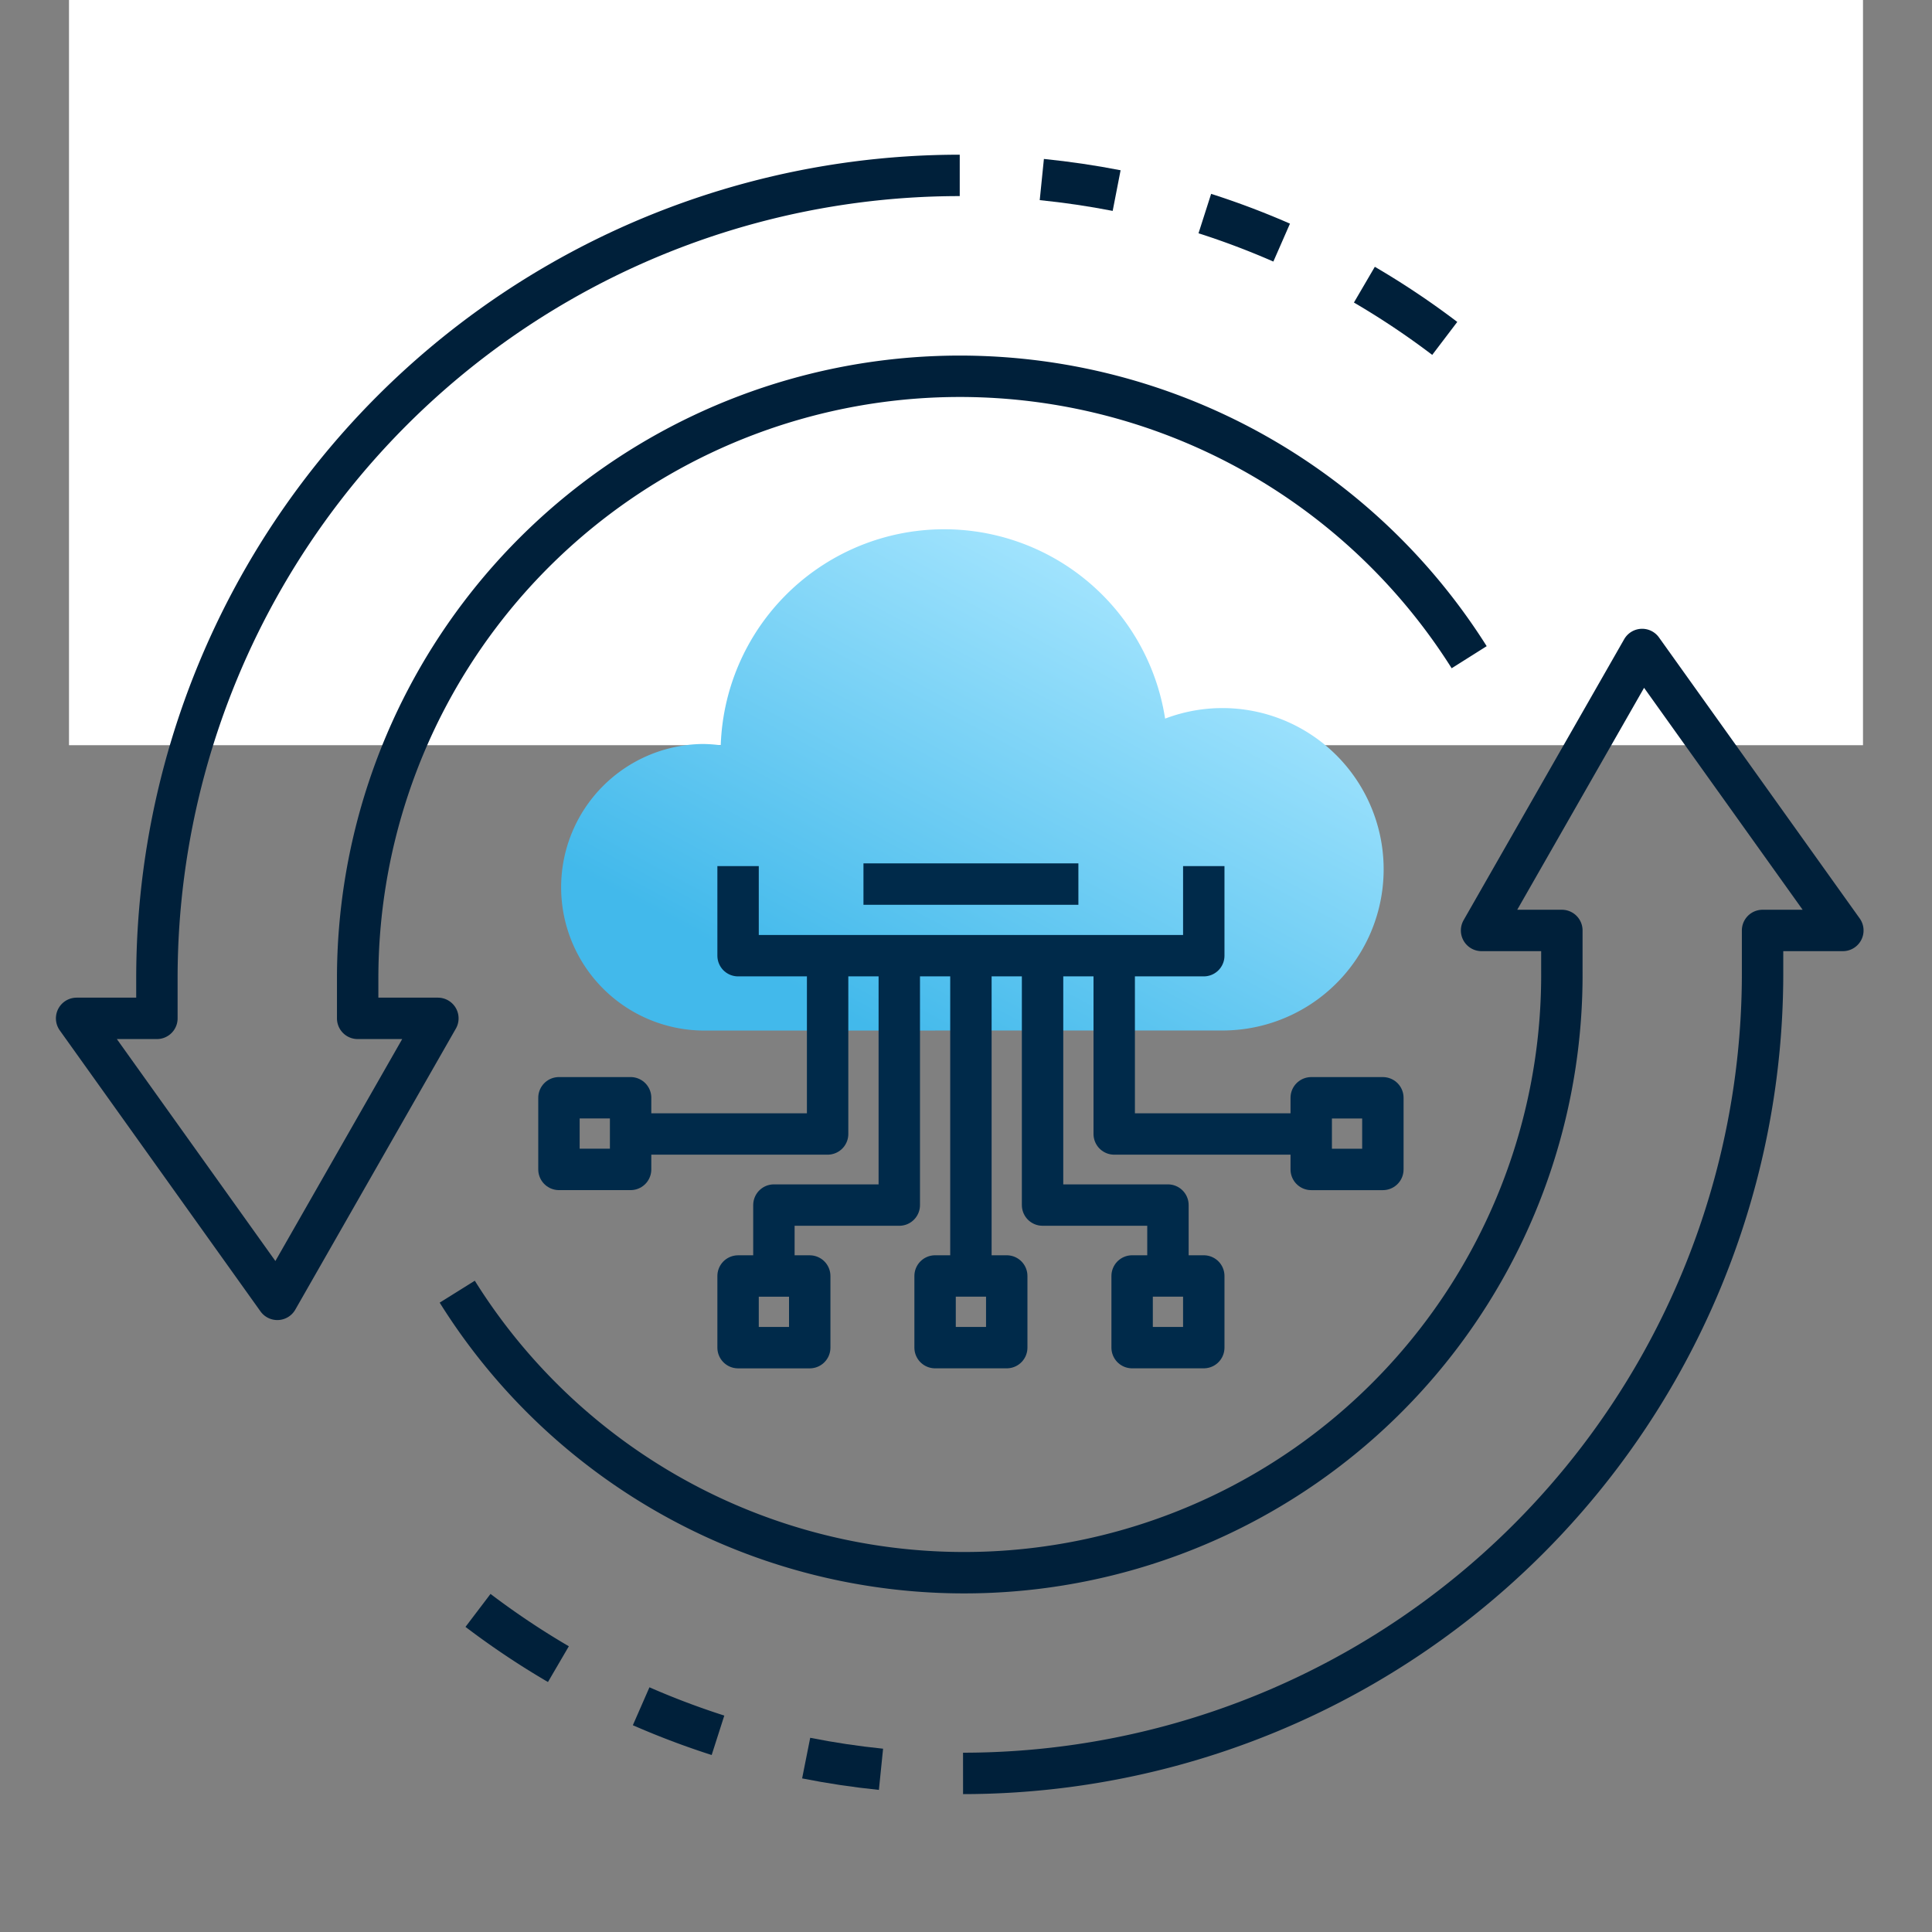 <?xml version="1.0" encoding="UTF-8"?> <svg xmlns="http://www.w3.org/2000/svg" xmlns:xlink="http://www.w3.org/1999/xlink" width="70" height="70" viewBox="0 0 70 70"><rect x="0" y="0" width="70" height="70" fill="#808080" stroke="none"/><defs><clipPath id="clip-path"><rect id="Rectangle_16429" data-name="Rectangle 16429" width="70" height="70" transform="translate(290 1621)" fill="#ededed"></rect></clipPath><linearGradient id="linear-gradient" x1="0.761" y1="0.096" x2="0.148" y2="0.797" gradientUnits="objectBoundingBox"><stop offset="0" stop-color="#a9e7ff"></stop><stop offset="1" stop-color="#42b9eb"></stop></linearGradient></defs><g id="icon-streamline-fixture-process" transform="translate(-290 -1621)" clip-path="url(#clip-path)"><g id="Group_27963" data-name="Group 27963" transform="translate(-20.224 1.26)"><rect id="Rectangle_3851" data-name="Rectangle 3851" width="65" height="27" transform="translate(312.724 1619.74)" fill="#fff"></rect><path id="Path_2846" data-name="Path 2846" d="M68.238,5550.189h1.946a5.841,5.841,0,1,0-2.049-11.3,8.1,8.1,0,0,0-16.1.966,5.28,5.28,0,0,0-.663-.047,5.192,5.192,0,0,0,0,10.383Z" transform="translate(284.303 -3893.112)" fill="url(#linear-gradient)"></path><path id="Path_2847" data-name="Path 2847" d="M55.23,5515.085a29.089,29.089,0,0,0-29.088,29.088v1.454H23.233l7.272,10.181,5.817-10.181H33.416v-1.454a21.818,21.818,0,0,1,40.272-11.631" transform="translate(289.767 -3888.99)" fill="none" stroke="#00203a" stroke-linejoin="round" stroke-width="1.5"></path><path id="Path_2848" data-name="Path 2848" d="M84.478,5520.282a29.114,29.114,0,0,1,2.912,1.947" transform="translate(275.18 -3890.228)" fill="none" stroke="#00203a" stroke-linejoin="round" stroke-width="1.5"></path><path id="Path_2849" data-name="Path 2849" d="M76.889,5516.9a28.873,28.873,0,0,1,2.784,1.052" transform="translate(276.988 -3889.422)" fill="none" stroke="#00203a" stroke-linejoin="round" stroke-width="1.5"></path><path id="Path_2850" data-name="Path 2850" d="M69.137,5515.282q1.371.139,2.711.4" transform="translate(278.834 -3889.037)" fill="none" stroke="#00203a" stroke-linejoin="round" stroke-width="1.5"></path><path id="Path_2851" data-name="Path 2851" d="M59.662,5578.717a28.984,28.984,0,0,0,28.968-29.087v-1.455h2.909l-7.272-10.18-5.818,10.18h2.909v1.455a21.656,21.656,0,0,1-40.022,11.633" transform="translate(285.455 -3894.723)" fill="none" stroke="#00203a" stroke-linejoin="round" stroke-width="1.5"></path><path id="Path_2852" data-name="Path 2852" d="M45.236,5585.642a28.961,28.961,0,0,1-2.913-1.947" transform="translate(285.22 -3905.607)" fill="none" stroke="#00203a" stroke-linejoin="round" stroke-width="1.5"></path><path id="Path_2853" data-name="Path 2853" d="M52.866,5589.307a29.012,29.012,0,0,1-2.784-1.052" transform="translate(283.372 -3906.694)" fill="none" stroke="#00203a" stroke-linejoin="round" stroke-width="1.5"></path><path id="Path_2854" data-name="Path 2854" d="M60.641,5591.125q-1.376-.14-2.711-.406" transform="translate(281.503 -3907.28)" fill="none" stroke="#00203a" stroke-linejoin="round" stroke-width="1.5"></path><rect id="Rectangle_3846" data-name="Rectangle 3846" width="2.596" height="2.596" transform="translate(346.7 1668.567) rotate(180)" fill="none" stroke="#002a4a" stroke-linejoin="round" stroke-width="1.5"></rect><rect id="Rectangle_3847" data-name="Rectangle 3847" width="2.596" height="2.596" transform="translate(353.839 1668.567) rotate(180)" fill="none" stroke="#002a4a" stroke-linejoin="round" stroke-width="1.5"></rect><rect id="Rectangle_3848" data-name="Rectangle 3848" width="2.596" height="2.596" transform="translate(360.328 1662.111) rotate(180)" fill="none" stroke="#002a4a" stroke-linejoin="round" stroke-width="1.5"></rect><line id="Line_1504" data-name="Line 1504" y2="11.681" transform="translate(345.402 1654.322)" fill="none" stroke="#002a4a" stroke-linejoin="round" stroke-width="1.5"></line><path id="Path_2855" data-name="Path 2855" d="M54.691,5548.1v3.245H71.564V5548.1" transform="translate(282.275 -3896.979)" fill="none" stroke="#002a4a" stroke-linejoin="round" stroke-width="1.5"></path><line id="Line_1505" data-name="Line 1505" x2="7.787" transform="translate(341.509 1651.772)" fill="none" stroke="#002a4a" stroke-linejoin="round" stroke-width="1.5"></line><path id="Path_2856" data-name="Path 2856" d="M73.715,5564.038v-2.6H69.172v-9.085" transform="translate(278.826 -3898.036)" fill="none" stroke="#002a4a" stroke-linejoin="round" stroke-width="1.5"></path><path id="Path_2857" data-name="Path 2857" d="M72.58,5552.356v6.489h7.138" transform="translate(278.014 -3898.019)" fill="none" stroke="#002a4a" stroke-linejoin="round" stroke-width="1.5"></path><rect id="Rectangle_3849" data-name="Rectangle 3849" width="2.596" height="2.596" transform="translate(336.966 1665.972)" fill="none" stroke="#002a4a" stroke-linejoin="round" stroke-width="1.5"></rect><rect id="Rectangle_3850" data-name="Rectangle 3850" width="2.596" height="2.596" transform="translate(330.476 1659.514)" fill="none" stroke="#002a4a" stroke-linejoin="round" stroke-width="1.5"></rect><path id="Path_2858" data-name="Path 2858" d="M56.395,5564.038v-2.6h4.543v-9.085" transform="translate(281.869 -3898.036)" fill="none" stroke="#002a4a" stroke-linejoin="round" stroke-width="1.5"></path><path id="Path_2859" data-name="Path 2859" d="M56.718,5552.356v6.489H49.58" transform="translate(283.492 -3898.019)" fill="none" stroke="#002a4a" stroke-linejoin="round" stroke-width="1.5"></path></g></g></svg> 
